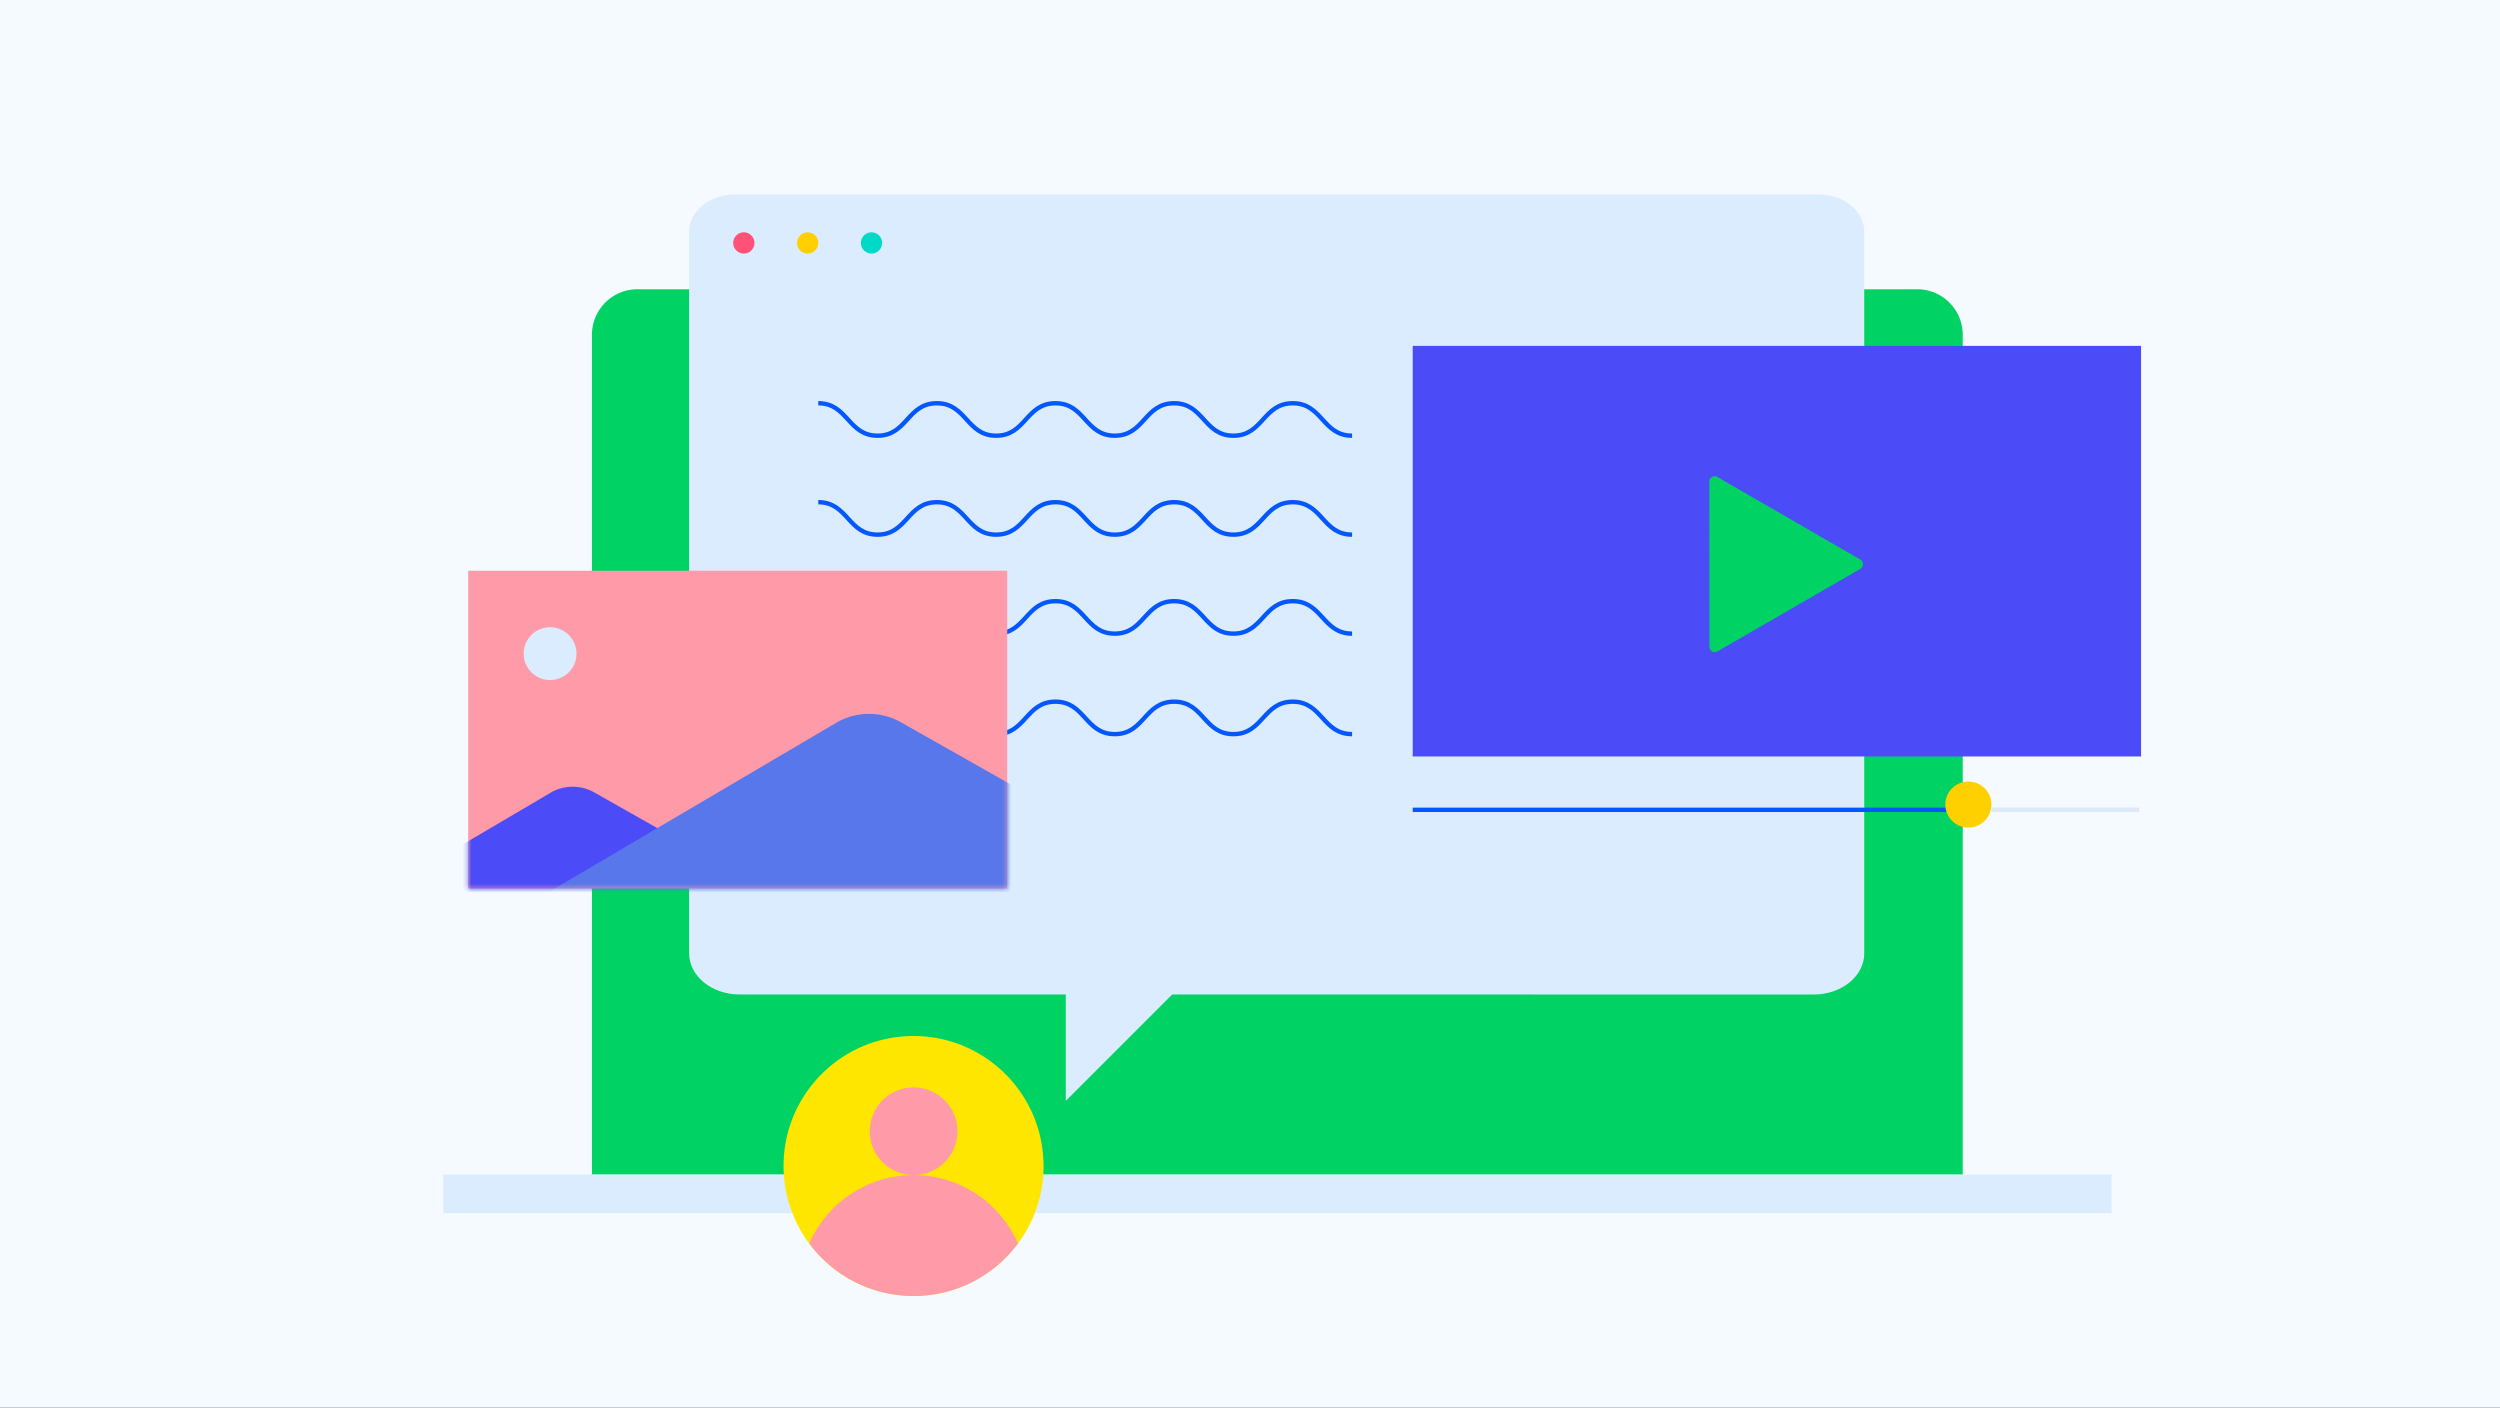 <?xml version="1.0" encoding="utf-8"?>
<svg xmlns="http://www.w3.org/2000/svg" fill="none" viewBox="0 0 570 321">
  <rect x="0" y="0" width="570" height="321" fill="#333333" stroke="none"/>
  <path fill="#F4FAFF" d="M570 0H0v320.96h570V0Z" />
  <path fill="#161616" d="M291.23 75.02c1.34 0 2.43-1.09 2.43-2.43s-1.09-2.43-2.43-2.43-2.43 1.09-2.43 2.43 1.09 2.43 2.43 2.43Z" />
  <path fill="#00D364" d="M145.35 65.95h291.76a10.383 10.383 0 0 1 10.39 10.39v191.47H134.96V76.34c0-2.76 1.1-5.4 3.04-7.35 1.95-1.95 4.59-3.04 7.35-3.04Z" />
  <path fill="#DCECFF" d="M481.43 267.81H101.05v8.8h380.38v-8.8Zm-131.88-41.07H168.62c-6.35 0-11.5-4.2-11.5-9.39V52.95c0-1.02.16-2.04.6-2.99 1.59-3.51 5.56-5.62 9.8-5.62h246.99c1.25 0 2.5.13 3.67.49 4.29 1.3 6.87 4.54 6.87 8v164.53c0 5.18-5.15 9.39-11.5 9.39h-64" />
  <path fill="#DCECFF" d="M243 251v-26h26l-26 26Z" />
  <path fill="#FF5276" d="M169.59 57.82c1.34 0 2.43-1.09 2.43-2.43s-1.09-2.43-2.43-2.43-2.43 1.09-2.43 2.43 1.09 2.43 2.43 2.43Z" />
  <path fill="#FFCF00" d="M184.15 57.82c1.34 0 2.43-1.09 2.43-2.43s-1.09-2.43-2.43-2.43-2.43 1.09-2.43 2.43 1.09 2.43 2.43 2.43Z" />
  <path fill="#00D9C8" d="M198.7 57.82c1.34 0 2.43-1.09 2.43-2.43s-1.09-2.43-2.43-2.43-2.43 1.09-2.43 2.43 1.09 2.43 2.43 2.43Z" />
  <path stroke="#0357FF" stroke-miterlimit="10" d="M186.57 91.94c6.76 0 6.76 7.4 13.52 7.4s6.76-7.4 13.52-7.4 6.76 7.4 13.52 7.4 6.76-7.4 13.52-7.4 6.76 7.4 13.52 7.4 6.76-7.4 13.53-7.4 6.76 7.4 13.52 7.4 6.77-7.4 13.53-7.4 6.77 7.4 13.53 7.4M186.57 114.5c6.76 0 6.76 7.4 13.52 7.4s6.76-7.4 13.52-7.4 6.76 7.4 13.52 7.4 6.76-7.4 13.52-7.4 6.76 7.4 13.52 7.4 6.76-7.4 13.53-7.4 6.76 7.4 13.52 7.4 6.77-7.4 13.53-7.4 6.77 7.4 13.53 7.4m-121.71 15.17c6.76 0 6.76 7.4 13.52 7.4s6.76-7.4 13.52-7.4 6.76 7.4 13.52 7.4 6.76-7.4 13.52-7.4 6.76 7.4 13.52 7.4 6.76-7.4 13.53-7.4 6.76 7.4 13.52 7.4 6.77-7.4 13.53-7.4 6.77 7.4 13.53 7.4m-121.71 15.51c6.76 0 6.76 7.4 13.52 7.4s6.76-7.4 13.52-7.4 6.76 7.4 13.52 7.4 6.76-7.4 13.52-7.4 6.76 7.4 13.52 7.4 6.76-7.4 13.53-7.4 6.76 7.4 13.52 7.4 6.77-7.4 13.53-7.4 6.77 7.4 13.53 7.4" />
  <path fill="#4B4BF7" d="M488.16 78.86H322.1v93.61h166.06V78.86Z" />
  <path stroke="#0357FF" stroke-miterlimit="10" d="M322.1 184.64h121.88" />
  <path stroke="#DDE9F7" stroke-miterlimit="10" d="M454.04 184.64h33.69" />
  <path fill="#FFD000" d="M448.79 188.69a5.25 5.25 0 1 0 0-10.5 5.25 5.25 0 0 0 0 10.5Z" />
  <path fill="#00D364" d="m389.74 147.47-.02-37.67c0-.68.55-1.22 1.22-1.22.21 0 .43.06.61.16l32.61 18.85c.58.34.78 1.09.45 1.67-.11.19-.26.34-.45.45l-32.58 18.81a1.218 1.218 0 0 1-1.83-1.06" />
  <path fill="#FF9AA8" d="M229.65 130.13h-122.9v72.45h122.9v-72.45Z" />
  <mask id="a" width="124" height="73" x="106" y="130" maskUnits="userSpaceOnUse" style="mask-type:luminance">
    <path fill="#fff" d="M229.65 130.13h-122.9v72.45h122.9v-72.45Z" />
  </mask>
  <g mask="url(#a)">
    <path fill="#4B4BF7" d="m218.67 227.76-83.18-47.09a9.994 9.994 0 0 0-9.98.08l-82.37 48.5c-6 3.53-9.66 10-9.6 16.96l.79 92.61c.05 5.41 2.97 10.38 7.68 13.04l80.59 45.62a19.474 19.474 0 0 0 19.49-.17l79.8-46.99c4.66-2.74 7.5-7.77 7.46-13.17l-.79-92.61a19.516 19.516 0 0 0-9.89-16.8v.02Z" />
    <path fill="#5777EA" d="m285.07 209.77-79.64-45.08a14.808 14.808 0 0 0-14.82.13l-78.86 46.43a26.45 26.45 0 0 0-13.03 23.03l.74 87.37c.07 7.86 4.32 15.08 11.16 18.96l76.04 43.04a26.445 26.445 0 0 0 26.46-.23l75.29-44.33a22.017 22.017 0 0 0 10.84-19.14l-.74-87.37c-.08-9.45-5.2-18.14-13.42-22.8l-.02-.01Z" />
  </g>
  <path fill="#DCECFF" d="M125.42 155.05a6.02 6.02 0 1 0 0-12.04 6.02 6.02 0 0 0 0 12.04Z" />
  <path fill="#FFE600" d="M237.94 265.84c0 6.62-2.18 12.74-5.85 17.68-5.41 7.26-14.06 11.97-23.8 11.97s-18.39-4.7-23.79-11.97a29.558 29.558 0 0 1-5.85-17.68c0-16.37 13.27-29.63 29.63-29.63s29.64 13.27 29.64 29.63h.02Z" />
  <path fill="#FF9AA8" d="M208.3 247.92c5.52 0 10 4.47 10 10s-4.47 10-10 10-10-4.48-10-10 4.48-10 10-10Zm23.8 35.6c-5.41 7.26-14.06 11.97-23.8 11.97s-18.39-4.7-23.79-11.97c3.99-9.18 13.14-15.6 23.79-15.6 10.65 0 19.8 6.42 23.8 15.6Z" />
</svg>